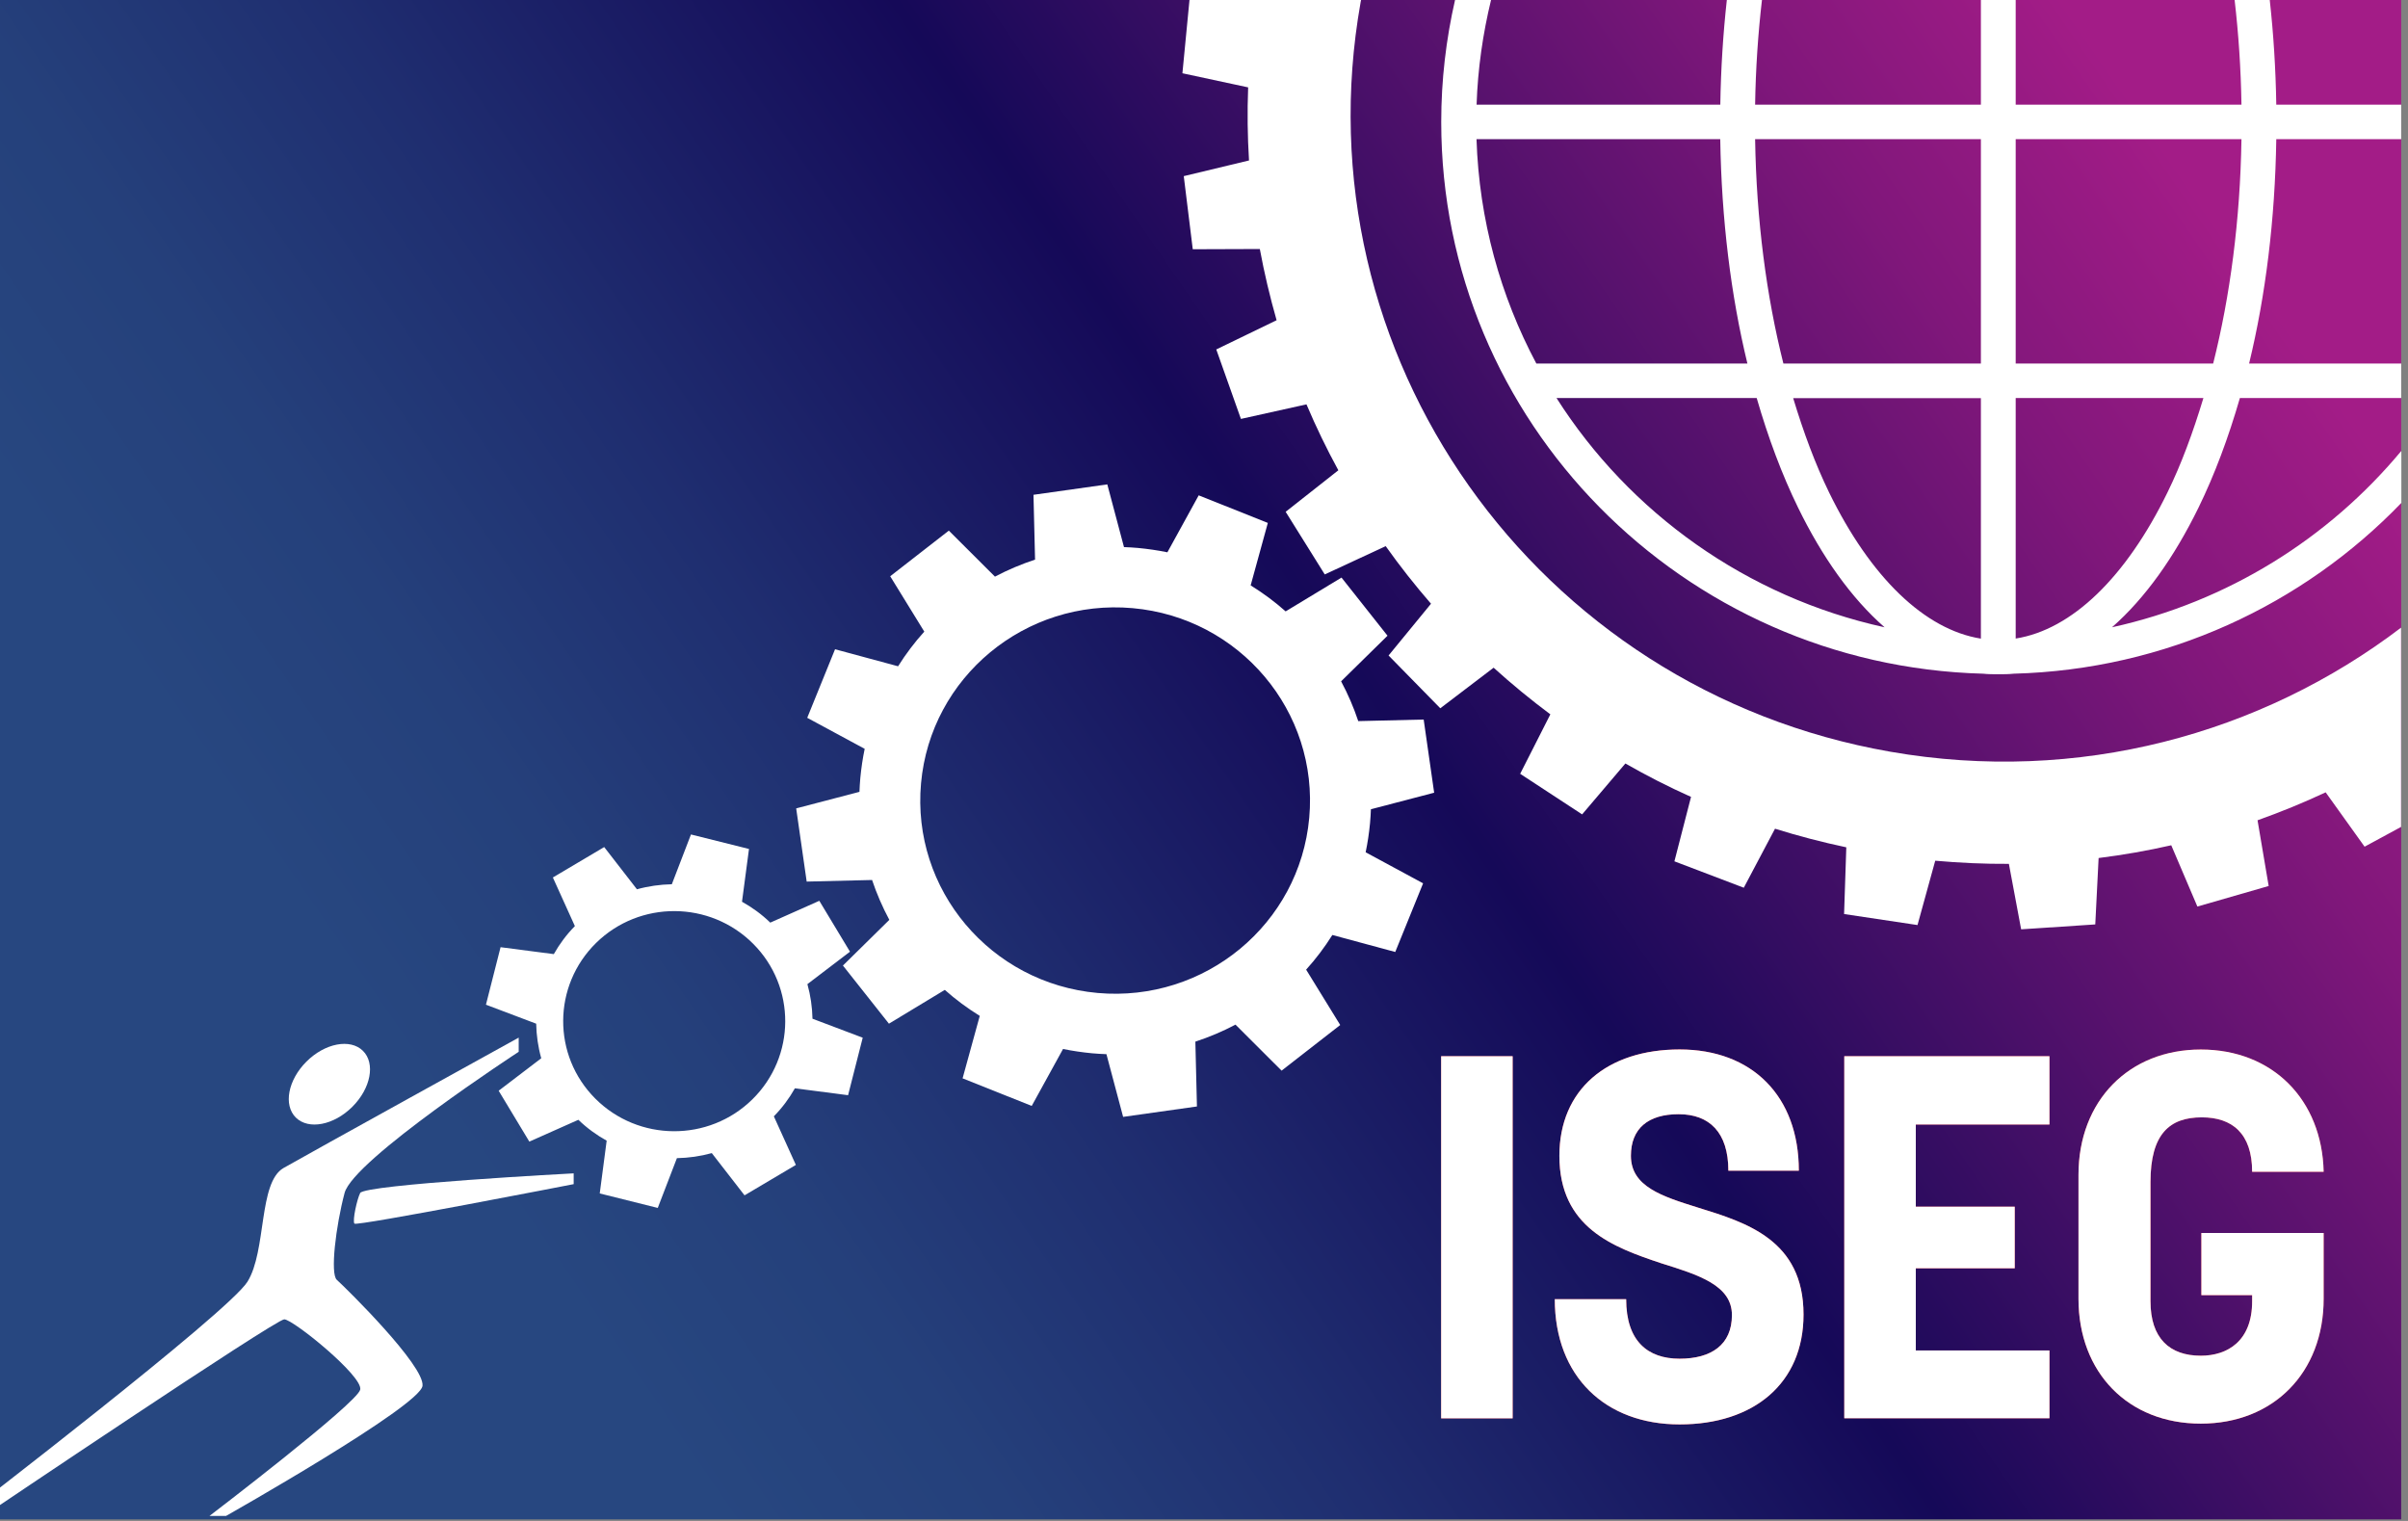 <svg width="114" height="72" viewBox="0 0 114 72" fill="none" xmlns="http://www.w3.org/2000/svg">
<rect x="0" y="0" width="114" height="72" fill="#808080" stroke="none"/>
<g id="Group 7">
<path id="Vector" d="M113.678 0H-0.227V71.924H113.678V0Z" fill="url(#paint0_linear_634_761)"/>
<g id="Group">
<g id="Group_2">
<path id="Vector_2" d="M68.227 50H71.612V67.143H68.227V50Z" fill="#EB383C"/>
<path id="Vector_3" d="M73.6 61.501H76.986C76.986 63.496 78.016 64.32 79.514 64.32C81.011 64.32 81.993 63.664 81.993 62.254C81.993 60.845 80.424 60.356 78.633 59.797C76.376 59.043 73.825 58.119 73.825 54.714C73.825 51.578 76.083 49.68 79.517 49.68C82.952 49.68 85.161 51.891 85.161 55.419H81.824C81.824 53.595 80.917 52.745 79.469 52.745C78.02 52.745 77.211 53.427 77.211 54.714C77.211 56.172 78.682 56.634 80.402 57.171C82.682 57.876 85.383 58.704 85.383 62.228C85.383 65.487 83.028 67.43 79.517 67.43C76.007 67.43 73.607 65.17 73.607 61.497L73.6 61.501Z" fill="#EB383C"/>
<path id="Vector_4" d="M87.312 50H97.026V53.233H90.698V57.123H95.382V60.039H90.698V63.929H97.026V67.139H87.312V49.996V50Z" fill="#EB383C"/>
<path id="Vector_5" d="M98.4 61.475V55.616C98.4 52.115 100.782 49.683 104.19 49.683C107.599 49.683 109.932 52.066 110.007 55.471H106.621C106.621 53.647 105.665 52.894 104.239 52.894C102.719 52.894 101.809 53.673 101.809 55.959V61.602C101.809 63.354 102.716 64.178 104.19 64.178C105.443 64.178 106.621 63.496 106.621 61.602V61.311H104.217V58.368H110.007V61.482C110.007 64.984 107.625 67.393 104.19 67.393C100.756 67.393 98.4 64.984 98.4 61.482V61.475Z" fill="#EB383C"/>
</g>
<g id="Group_3">
<path id="Vector_6" d="M68.227 50H71.612V67.143H68.227V50Z" fill="white"/>
<path id="Vector_7" d="M73.6 61.501H76.986C76.986 63.496 78.016 64.32 79.514 64.32C81.011 64.32 81.993 63.664 81.993 62.254C81.993 60.845 80.424 60.356 78.633 59.797C76.376 59.043 73.825 58.119 73.825 54.714C73.825 51.578 76.083 49.68 79.517 49.68C82.952 49.68 85.161 51.891 85.161 55.419H81.824C81.824 53.595 80.917 52.745 79.469 52.745C78.02 52.745 77.211 53.427 77.211 54.714C77.211 56.172 78.682 56.634 80.402 57.171C82.682 57.876 85.383 58.704 85.383 62.228C85.383 65.487 83.028 67.43 79.517 67.43C76.007 67.43 73.607 65.17 73.607 61.497L73.6 61.501Z" fill="white"/>
<path id="Vector_8" d="M87.312 50H97.026V53.233H90.698V57.123H95.382V60.039H90.698V63.929H97.026V67.139H87.312V49.996V50Z" fill="white"/>
<path id="Vector_9" d="M98.4 61.475V55.616C98.4 52.115 100.782 49.683 104.19 49.683C107.599 49.683 109.932 52.066 110.007 55.471H106.621C106.621 53.647 105.665 52.894 104.239 52.894C102.719 52.894 101.809 53.673 101.809 55.959V61.602C101.809 63.354 102.716 64.178 104.19 64.178C105.443 64.178 106.621 63.496 106.621 61.602V61.311H104.217V58.368H110.007V61.482C110.007 64.984 107.625 67.393 104.19 67.393C100.756 67.393 98.4 64.984 98.4 61.482V61.475Z" fill="white"/>
</g>
</g>
<g id="Group_4">
<g id="Group_5">
<path id="Vector_10" d="M-1.738 71.763C-1.738 71.763 10.805 62.139 11.715 60.677C12.626 59.215 12.227 55.978 13.423 55.292C14.62 54.606 24.556 49.12 24.556 49.12V49.791C24.556 49.791 16.73 54.897 16.313 56.474C15.895 58.055 15.628 60.296 15.944 60.584C16.448 61.042 20.094 64.641 20.003 65.599C19.913 66.558 10.7 71.763 10.7 71.763H9.917C9.917 71.763 16.919 66.423 17.054 65.782C17.189 65.141 13.871 62.456 13.457 62.456C13.043 62.456 -0.771 71.763 -0.771 71.763H-1.738Z" fill="white"/>
<path id="Vector_11" d="M17.05 56.481C16.907 56.754 16.677 57.783 16.779 57.925C16.877 58.059 27.159 56.056 27.159 56.056V55.545C27.159 55.545 17.264 56.068 17.046 56.478L17.05 56.481Z" fill="white"/>
<path id="Vector_12" d="M16.68 52.395C17.556 51.523 17.781 50.336 17.181 49.744C16.582 49.153 15.385 49.381 14.509 50.254C13.632 51.127 13.408 52.314 14.007 52.906C14.607 53.497 15.803 53.269 16.68 52.395Z" fill="white"/>
</g>
<path id="Vector_13" fill-rule="evenodd" clip-rule="evenodd" d="M37.626 51.518L40.15 51.846L40.843 49.124L38.465 48.225C38.453 47.673 38.374 47.121 38.224 46.588L40.24 45.052L38.788 42.643L36.467 43.676C36.057 43.28 35.605 42.952 35.128 42.687L35.459 40.189L32.712 39.503L31.806 41.859C31.249 41.871 30.692 41.949 30.154 42.098L28.604 40.099L26.174 41.539L27.216 43.84C26.817 44.246 26.486 44.694 26.219 45.167L23.698 44.839L23.006 47.561L25.384 48.46C25.395 49.012 25.474 49.564 25.624 50.097L23.608 51.634L25.06 54.043L27.381 53.01C27.791 53.405 28.243 53.733 28.721 53.998L28.393 56.496L31.14 57.182L32.046 54.826C32.603 54.815 33.16 54.736 33.698 54.587L35.248 56.586L37.678 55.146L36.636 52.846C37.035 52.439 37.366 51.992 37.633 51.518H37.626ZM28.183 52.007C26.14 49.963 26.159 46.663 28.22 44.638C30.282 42.613 33.611 42.631 35.654 44.675C37.697 46.719 37.678 50.019 35.617 52.044C33.555 54.069 30.226 54.05 28.183 52.007Z" fill="white"/>
<path id="Vector_14" fill-rule="evenodd" clip-rule="evenodd" d="M66.057 45.059L67.373 41.815L64.653 40.346C64.747 39.898 64.815 39.439 64.86 38.973C64.879 38.753 64.894 38.529 64.902 38.309L67.896 37.526L67.4 34.062L64.303 34.136C64.085 33.484 63.814 32.854 63.491 32.253L65.688 30.094L63.51 27.342L60.865 28.942C60.353 28.487 59.8 28.077 59.209 27.711L60.022 24.754L56.749 23.449L55.267 26.145C54.815 26.052 54.352 25.985 53.882 25.94C53.66 25.921 53.434 25.906 53.212 25.899L52.422 22.93L48.927 23.423L49.002 26.492C48.344 26.708 47.708 26.977 47.103 27.297L44.92 25.119L42.144 27.279L43.758 29.9C43.299 30.407 42.885 30.956 42.517 31.541L39.533 30.735L38.216 33.98L40.936 35.449C40.842 35.897 40.775 36.355 40.73 36.821C40.711 37.041 40.696 37.265 40.688 37.485L37.693 38.268L38.19 41.733L41.286 41.658C41.505 42.311 41.779 42.941 42.103 43.545L39.906 45.708L42.084 48.46L44.729 46.86C45.24 47.315 45.793 47.725 46.384 48.091L45.571 51.048L48.844 52.353L50.327 49.657C50.778 49.75 51.241 49.818 51.711 49.862C51.933 49.881 52.159 49.896 52.381 49.903L53.171 52.872L56.666 52.379L56.591 49.31C57.249 49.094 57.885 48.825 58.491 48.505L60.673 50.683L63.449 48.523L61.835 45.902C62.294 45.395 62.708 44.846 63.077 44.261L66.06 45.067L66.057 45.059ZM51.967 47.006C46.892 46.554 43.148 42.109 43.604 37.079C44.059 32.048 48.544 28.338 53.619 28.789C58.694 29.24 62.437 33.685 61.982 38.716C61.527 43.746 57.042 47.457 51.967 47.006Z" fill="white"/>
<path id="Vector_15" fill-rule="evenodd" clip-rule="evenodd" d="M113.679 29.706C107.047 34.755 98.386 37.135 89.5 35.587C72.69 32.66 61.456 16.777 64.413 0.116C64.421 0.078 64.428 0.037 64.436 0H56.313L55.978 3.468L59.09 4.136C59.045 5.299 59.06 6.451 59.131 7.596L56.042 8.338L56.468 11.799L59.643 11.788C59.854 12.929 60.121 14.051 60.437 15.159L57.581 16.542L58.748 19.831L61.851 19.142C62.303 20.208 62.807 21.249 63.36 22.263L60.866 24.228L62.717 27.193L65.602 25.854C66.272 26.798 66.99 27.707 67.747 28.58L65.738 31.03L68.187 33.529L70.711 31.608C71.569 32.384 72.465 33.122 73.397 33.816L71.968 36.631L74.902 38.552L76.949 36.143C77.954 36.717 78.988 37.247 80.057 37.724L79.27 40.774L82.555 42.024L84.033 39.23C85.132 39.574 86.26 39.868 87.408 40.111L87.303 43.269L90.779 43.791L91.618 40.745C92.788 40.849 93.95 40.901 95.105 40.894L95.685 43.993L99.195 43.761L99.353 40.618C100.515 40.472 101.663 40.271 102.792 40.014L104.029 42.915L107.404 41.942L106.877 38.831C107.976 38.44 109.052 38 110.102 37.508L111.945 40.081L113.672 39.145V29.71L113.679 29.706Z" fill="white"/>
<path id="Vector_16" d="M113.678 21.353C110.235 25.492 105.461 28.491 99.987 29.695C101.56 28.315 102.941 26.365 104.084 24.027C104.844 22.472 105.495 20.73 106.041 18.843H113.678V17.21H106.477C107.26 13.984 107.707 10.389 107.764 6.589H113.678V4.956H107.764C107.737 3.256 107.632 1.604 107.455 0H105.792C105.977 1.6 106.089 3.252 106.116 4.956H95.427V0H93.78V4.956H83.091C83.118 3.256 83.23 1.6 83.415 0H81.752C81.575 1.6 81.47 3.256 81.443 4.956H69.905C69.961 3.252 70.202 1.6 70.589 0H68.885C68.46 1.857 68.231 3.789 68.231 5.773C68.231 19.962 79.66 31.511 93.885 31.892C94.122 31.918 94.363 31.918 94.607 31.918C94.852 31.918 95.093 31.918 95.33 31.892C102.542 31.701 109.035 28.632 113.685 23.807V21.353H113.678ZM93.78 6.589V17.21H84.43C83.629 14.029 83.151 10.415 83.091 6.589H93.78ZM69.901 6.589H81.44C81.5 10.389 81.944 13.988 82.726 17.21H72.734C71.037 14.021 70.025 10.419 69.901 6.589ZM73.689 18.843H83.166C83.712 20.73 84.363 22.472 85.123 24.027C86.263 26.365 87.643 28.315 89.22 29.695C82.692 28.263 77.147 24.277 73.689 18.843ZM93.78 30.232C91.12 29.807 88.558 27.334 86.594 23.314C85.943 21.976 85.386 20.477 84.893 18.847H93.78V30.236V30.232ZM95.427 6.589H106.116C106.056 10.415 105.578 14.029 104.776 17.21H95.427V6.589ZM95.427 30.232V18.843H104.314C103.821 20.473 103.268 21.976 102.613 23.311C100.649 27.331 98.087 29.807 95.427 30.228V30.232Z" fill="white"/>
</g>
</g>
<defs>
<linearGradient id="paint0_linear_634_761" x1="5.003" y1="71.029" x2="100.947" y2="4.823" gradientUnits="userSpaceOnUse">
<stop offset="0.2" stop-color="#274780"/>
<stop offset="0.3" stop-color="#25407B"/>
<stop offset="0.42" stop-color="#1F2E70"/>
<stop offset="0.57" stop-color="#17115D"/>
<stop offset="0.61" stop-color="#150958"/>
<stop offset="0.67" stop-color="#2C0C5F"/>
<stop offset="0.89" stop-color="#81177B"/>
<stop offset="1" stop-color="#A31C87"/>
</linearGradient>
</defs>
</svg>
